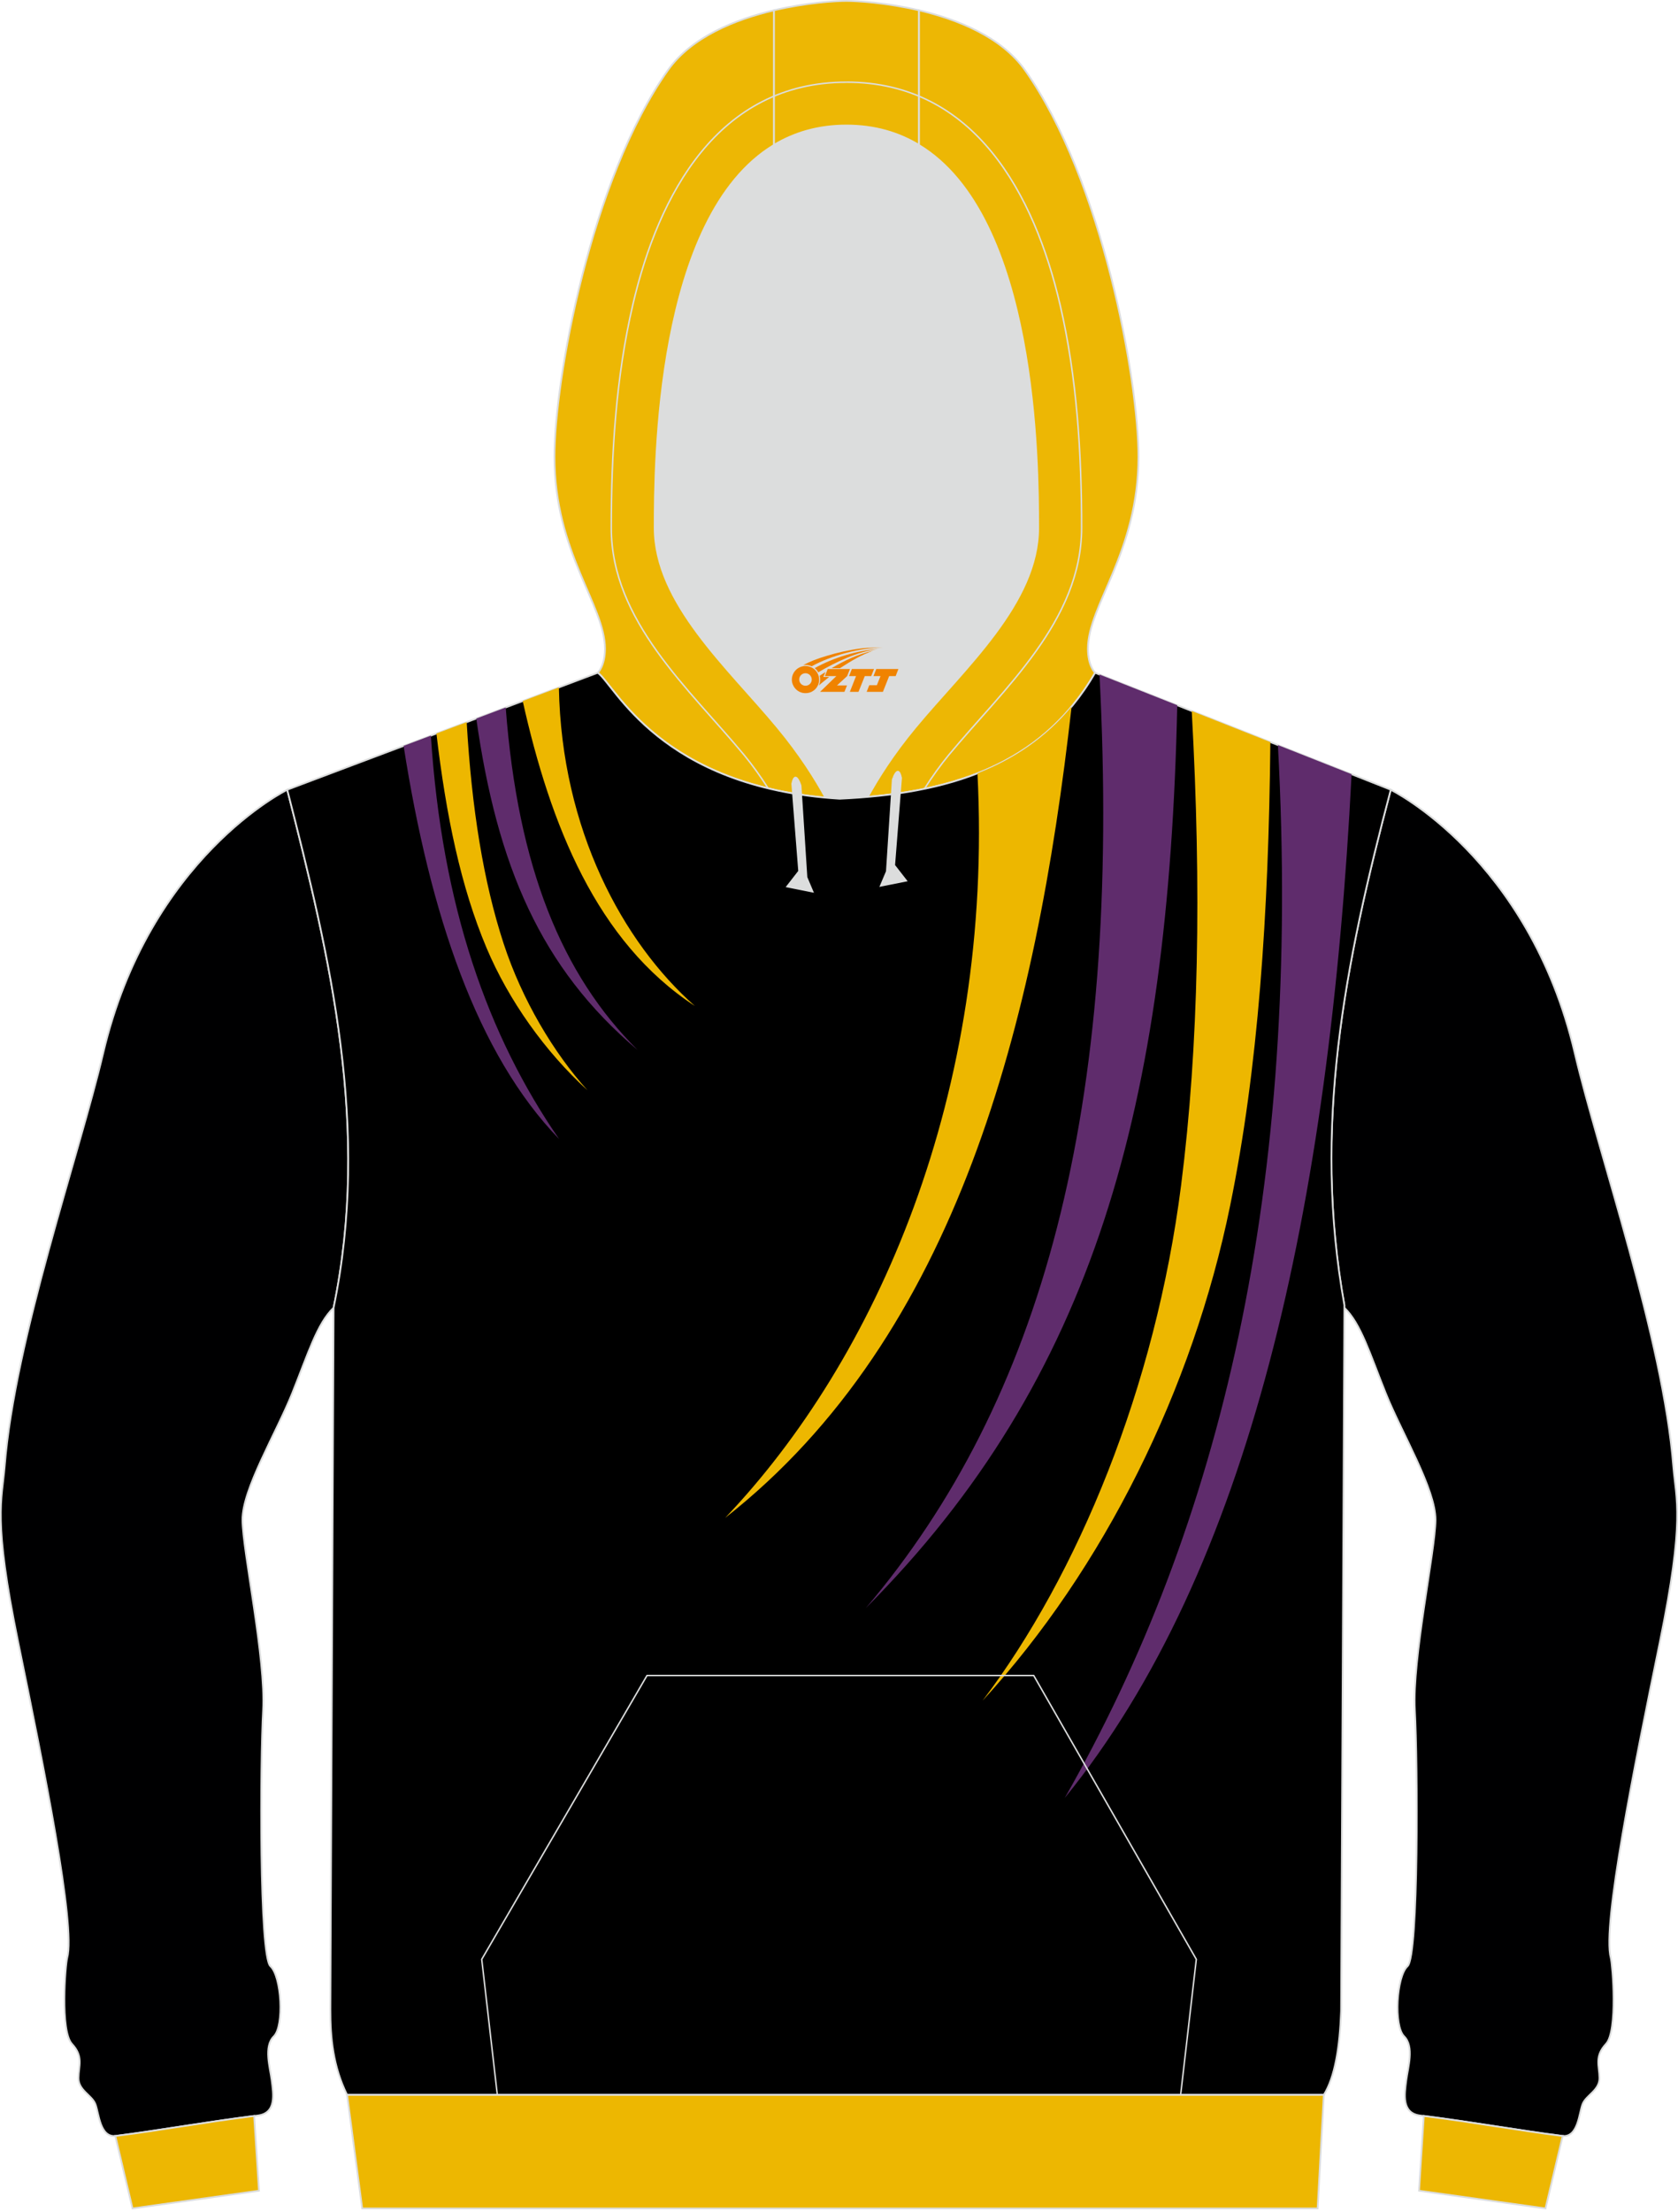 <?xml version="1.0" encoding="utf-8"?>
<!-- Generator: Adobe Illustrator 22.0.0, SVG Export Plug-In . SVG Version: 6.00 Build 0)  -->
<svg xmlns="http://www.w3.org/2000/svg" xmlns:xlink="http://www.w3.org/1999/xlink" version="1.1" id="图层_1" x="0px" y="0px" width="378px" height="498px" viewBox="0 0 378 498" enable-background="new 0 0 378 498" xml:space="preserve">
<g>
	<path fill="#DCDDDD" d="M201.38,178.78L201.38,178.78l-0.45,0.06L201.38,178.78L201.38,178.78z M195.48,179.43   c-2.09,0.18-4.2,0.32-6.34,0.41c-1.09-0.07-2.14-0.15-3.19-0.24c-2.27-4.19-5.74-9.7-10.8-15.81   c-11.12-13.42-27.68-28.01-27.68-44.92c0-14.42,0.19-70.13,26.88-86.22c4.61-2.78,10-4.38,16.32-4.38s11.71,1.61,16.32,4.38   c26.69,16.09,26.88,71.8,26.88,86.22c0,16.91-16.56,31.49-27.68,44.92C201.19,169.81,197.76,175.26,195.48,179.43L195.48,179.43z    M185.94,179.6c-0.35-0.03-0.69-0.06-1.03-0.1C185.24,179.53,185.59,179.56,185.94,179.6L185.94,179.6z M184.33,179.44   c-1.48-0.16-2.91-0.35-4.31-0.56v0.01C181.42,179.09,182.86,179.28,184.33,179.44z"/>
	<path fill="#000001" stroke="#DCDDDD" stroke-width="0.4" stroke-miterlimit="22.926" d="M373.9,369.79   c-5.74,27.97-12.99,63.76-11.05,71.03c0.42,1.57,1.63,16.45-1.05,19.36c-2.68,2.9-1.51,4.93-1.49,7.71   c0.02,2.78-2.99,3.83-3.8,5.85c-0.81,2.03-0.99,7.64-4.63,7.19c-9.56-1.19-20.19-3.13-31.96-4.6c-4.28-0.53-3.51-4.91-3.14-7.87   s1.86-7.65-0.49-9.98c-2.35-2.33-1.74-13.49,0.79-15.78s2.29-46.06,1.64-57.61s4.61-35.93,4.65-42.86s-7.6-19.55-11.19-28.48   c-3.59-8.93-5.63-15.76-9.35-19.31v-0.58c-7.24-40.07,0.02-76.55,10.45-116.04c0,0,31.12,15.23,41.47,59.3   c5.38,22.9,19.91,64.29,22.19,93.03C377.57,337.83,379.64,341.82,373.9,369.79z"/>
	<path fill="#EDB702" stroke="#DCDDDD" stroke-width="0.4" stroke-miterlimit="22.926" d="M348.15,497.25l-28.49-3.99l1.08-16.84   c11.44,1.46,21.8,3.33,31.14,4.5c0.05,0.01,0.09,0.01,0.14,0.01l0,0l0,0L348.15,497.25z"/>
	<path fill="#000001" stroke="#DCDDDD" stroke-width="0.4" stroke-miterlimit="22.926" d="M4.1,369.79   c5.74,27.97,12.99,63.76,11.04,71.03c-0.42,1.57-1.63,16.45,1.05,19.36c2.68,2.9,1.51,4.93,1.49,7.71s2.99,3.83,3.8,5.85   c0.81,2.03,0.99,7.64,4.63,7.19c9.56-1.19,20.19-3.13,31.96-4.6c4.28-0.53,3.51-4.91,3.14-7.87s-1.86-7.65,0.49-9.98   c2.35-2.33,1.74-13.49-0.79-15.78c-2.53-2.29-2.29-46.06-1.64-57.61s-4.61-35.93-4.65-42.86s7.6-19.55,11.19-28.48   c3.59-8.93,5.63-15.76,9.35-19.31c8.37-40.32-0.7-78.63-10.45-116.62c0,0-31.11,15.23-41.47,59.3   c-5.38,22.9-19.91,64.29-22.19,93.03C0.43,337.83-1.64,341.82,4.1,369.79z"/>
	<path fill="#EDB702" stroke="#DCDDDD" stroke-width="0.4" stroke-miterlimit="22.926" d="M29.85,497.25l28.49-3.99l-1.09-16.84   c-11.44,1.46-21.8,3.33-31.13,4.5c-0.05,0.01-0.09,0.01-0.14,0.01l0,0l0,0L29.85,497.25z"/>
	<path fill="#EDB704" stroke="#DCDDDD" stroke-width="0.4" stroke-miterlimit="22.926" d="M206.99,2.31   c8.74,2.05,18.61,6,23.92,13.51c17.44,24.69,25.55,69.83,25.55,87c0,21.56-11.38,33.43-11.38,43.24c0,3.85,1.55,5.36,1.62,5.42   c-11.26,19.49-29.87,26.1-51.21,27.95c2.27-4.17,5.71-9.62,10.7-15.64c11.12-13.42,27.68-28.01,27.68-44.92   c0-14.42-0.19-70.13-26.88-86.22L206.99,2.31L206.99,2.31z M174.36,32.65c-26.69,16.09-26.88,71.8-26.88,86.22   c0,16.91,16.56,31.49,27.68,44.92c5.06,6.1,8.52,11.61,10.8,15.81c-37.92-3.45-47.6-25.56-51.3-28.11c0,0,1.62-1.49,1.62-5.42   c0-9.81-11.38-21.68-11.38-43.24c0-17.17,8.11-62.31,25.55-87c5.3-7.51,15.18-11.46,23.92-13.51L174.36,32.65L174.36,32.65z"/>
	<path fill="#EDB704" stroke="#DCDDDD" stroke-width="0.4" stroke-miterlimit="22.926" d="M206.99,2.31v30.33   c-4.61-2.78-10-4.38-16.32-4.38s-11.71,1.61-16.32,4.38V2.31c7.44-1.74,14.06-2.11,16.32-2.11C192.93,0.21,199.55,0.57,206.99,2.31   z"/>
	<path stroke="#DCDDDD" stroke-width="0.4" stroke-miterlimit="22.926" d="M64.7,177.81l69.95-26.33   c3.81,2.62,13.91,25.89,54.49,28.36c23.96-1.09,45.19-6.96,57.55-28.36l66.61,26.33c-10.43,39.49-17.68,75.97-10.45,116.04   l-0.74,158.97c-0.3,8.19-1.4,14.86-3.89,18.85H78.18c-3.13-6.33-3.78-12.82-3.76-19.22c0.01-4.1,0.03-8.21,0.05-12.31l0.68-145.71   C83.52,254.11,74.46,215.81,64.7,177.81z"/>
	<g>
		<path fill="#EDB700" d="M220.19,174.13c3.69,72.24-22.94,132.07-56.84,167.64c52.3-41.04,70.04-111.49,78.05-182.68    C235.51,166.18,228.31,170.95,220.19,174.13z"/>
		<path fill="#5F2C6C" d="M247.68,151.87c5.11,98.37-13.07,163.56-52.63,210.2c51.51-51.73,68.19-113.25,70.15-203.28L247.68,151.87    z"/>
		<path fill="#EDB700" d="M268.46,160.09c2.22,40.08,1.58,75.55-2.39,106.74c-5.8,45.55-23.21,87.65-44.73,116.1    c27.32-29.75,47.32-70.16,55.77-111.45c6.32-30.92,8.68-65.51,9.06-104.39L268.46,160.09z"/>
		<path fill="#5F2C6C" d="M287.87,167.76c5.4,99.82-12.94,175.66-48.02,237.07c41.63-51.15,59.65-132.96,64.62-230.51L287.87,167.76    z"/>
		<path fill="#EDB700" d="M125.9,154.78c0.59,32.04,14.44,57.43,30.62,71.72c-22.15-14.48-32.55-40.84-38.77-68.65L125.9,154.78z"/>
		<path fill="#5F2C6C" d="M113.92,159.29c2.74,36.14,12.71,60.25,29.72,77.13c-21.87-18.48-31.64-41.52-36.35-74.63L113.92,159.29z"/>
		<path fill="#EDB700" d="M105.13,162.6c1.12,19.43,3.78,35.99,8.33,49.88c4.16,12.7,11.28,24.58,18.88,33.01    c-9.53-8.68-17.74-20.22-22.73-32.04c-5.8-13.74-9.11-29.73-11.3-48.29L105.13,162.6z"/>
		<path fill="#5F2C6C" d="M97.06,165.63c2.49,38.47,12.82,67.59,28.89,90.84c-18.47-19.08-29.06-50.45-35.03-88.53L97.06,165.63z"/>
	</g>
	<path fill="#DCDDDD" stroke="#DCDDDD" stroke-width="0.335" stroke-miterlimit="22.926" d="M203.01,175.16l-1.55,19.67l2.71,3.48   l-5.8,1.16l1.38-3.26l1.33-20.66C201.08,175.55,202.3,171.72,203.01,175.16z"/>
	<path fill="#DCDDDD" stroke="#DCDDDD" stroke-width="0.335" stroke-miterlimit="22.926" d="M178.44,176.48l1.55,19.67l-2.71,3.48   l5.8,1.16l-1.38-3.26l-1.33-20.66C180.38,176.86,179.15,173.04,178.44,176.48z"/>
	<polygon fill="#EDB701" stroke="#DCDDDD" stroke-width="0.4" stroke-miterlimit="22.926" points="78.19,471.67 298.21,471.67    296.82,497.25 81.59,497.25  "/>
	<path fill="none" stroke="#DCDDDD" stroke-width="0.335" stroke-miterlimit="22.926" d="M173.03,177.49   c-1.76-2.75-3.61-5.32-5.4-7.48c-12.34-14.9-29.93-30.19-29.93-51.14c0-16.8,1.04-33.88,4.86-50.29   c5.77-24.74,19.2-50.07,48.11-50.07 M208.23,177.62c1.79-2.8,3.67-5.42,5.49-7.62c12.34-14.9,29.93-30.19,29.93-51.14   c0-16.8-1.04-33.88-4.86-50.29c-5.77-24.74-19.2-50.07-48.11-50.07"/>
	<polyline fill="none" stroke="#DCDDDD" stroke-width="0.335" stroke-miterlimit="22.926" points="112.03,471.67 108.52,441.16    145.75,377.26 232.86,377.26 269.49,441.16 265.96,471.67  "/>
	
</g>
<g id="图层_x0020_1">
	<path fill="#F08300" d="M178.56,154.04c0.416,1.136,1.472,1.984,2.752,2.032c0.144,0,0.304,0,0.448-0.016h0.016   c0.016,0,0.064,0,0.128-0.016c0.032,0,0.048-0.016,0.08-0.016c0.064-0.016,0.144-0.032,0.224-0.048c0.016,0,0.016,0,0.032,0   c0.192-0.048,0.4-0.112,0.576-0.208c0.192-0.096,0.4-0.224,0.608-0.384c0.672-0.56,1.104-1.408,1.104-2.352   c0-0.224-0.032-0.448-0.08-0.672l0,0C184.4,152.16,184.35,151.99,184.27,151.81C183.8,150.72,182.72,149.96,181.45,149.96C179.76,149.96,178.38,151.33,178.38,153.03C178.38,153.38,178.44,153.72,178.56,154.04L178.56,154.04L178.56,154.04z M182.86,153.06L182.86,153.06C182.83,153.84,182.17,154.44,181.39,154.4C180.6,154.37,180.01,153.72,180.04,152.93c0.032-0.784,0.688-1.376,1.472-1.344   C182.28,151.62,182.89,152.29,182.86,153.06L182.86,153.06z"/>
	<polygon fill="#F08300" points="196.89,150.64 ,196.25,152.23 ,194.81,152.23 ,193.39,155.78 ,191.44,155.78 ,192.84,152.23 ,191.26,152.23    ,191.9,150.64"/>
	<path fill="#F08300" d="M198.86,145.91c-1.008-0.096-3.024-0.144-5.056,0.112c-2.416,0.304-5.152,0.912-7.616,1.664   C184.14,148.29,182.27,149.01,180.92,149.78C181.12,149.75,181.31,149.73,181.5,149.73c0.48,0,0.944,0.112,1.36,0.288   C186.96,147.7,194.16,145.65,198.86,145.91L198.86,145.91L198.86,145.91z"/>
	<path fill="#F08300" d="M184.33,151.38c4-2.368,8.88-4.672,13.488-5.248c-4.608,0.288-10.224,2-14.288,4.304   C183.85,150.69,184.12,151.01,184.33,151.38C184.33,151.38,184.33,151.38,184.33,151.38z"/>
	<polygon fill="#F08300" points="202.38,150.64 ,201.76,152.23 ,200.3,152.23 ,198.89,155.78 ,198.43,155.78 ,196.92,155.78 ,195.23,155.78    ,195.82,154.28 ,197.53,154.28 ,198.35,152.23 ,196.76,152.23 ,197.4,150.64"/>
	<polygon fill="#F08300" points="191.47,150.64 ,190.83,152.23 ,188.54,154.34 ,190.8,154.34 ,190.22,155.78 ,184.73,155.78 ,188.4,152.23    ,185.82,152.23 ,186.46,150.64"/>
	<path fill="#F08300" d="M196.75,146.5c-3.376,0.752-6.464,2.192-9.424,3.952h1.888C191.64,148.88,193.98,147.45,196.75,146.5z    M185.95,151.32C185.32,151.7,185.26,151.75,184.65,152.16c0.064,0.256,0.112,0.544,0.112,0.816c0,0.496-0.112,0.976-0.32,1.392   c0.176-0.16,0.32-0.304,0.432-0.4c0.272-0.24,0.768-0.64,1.6-1.296l0.32-0.256H185.47l0,0L185.95,151.32L185.95,151.32L185.95,151.32z"/>
</g>
</svg>